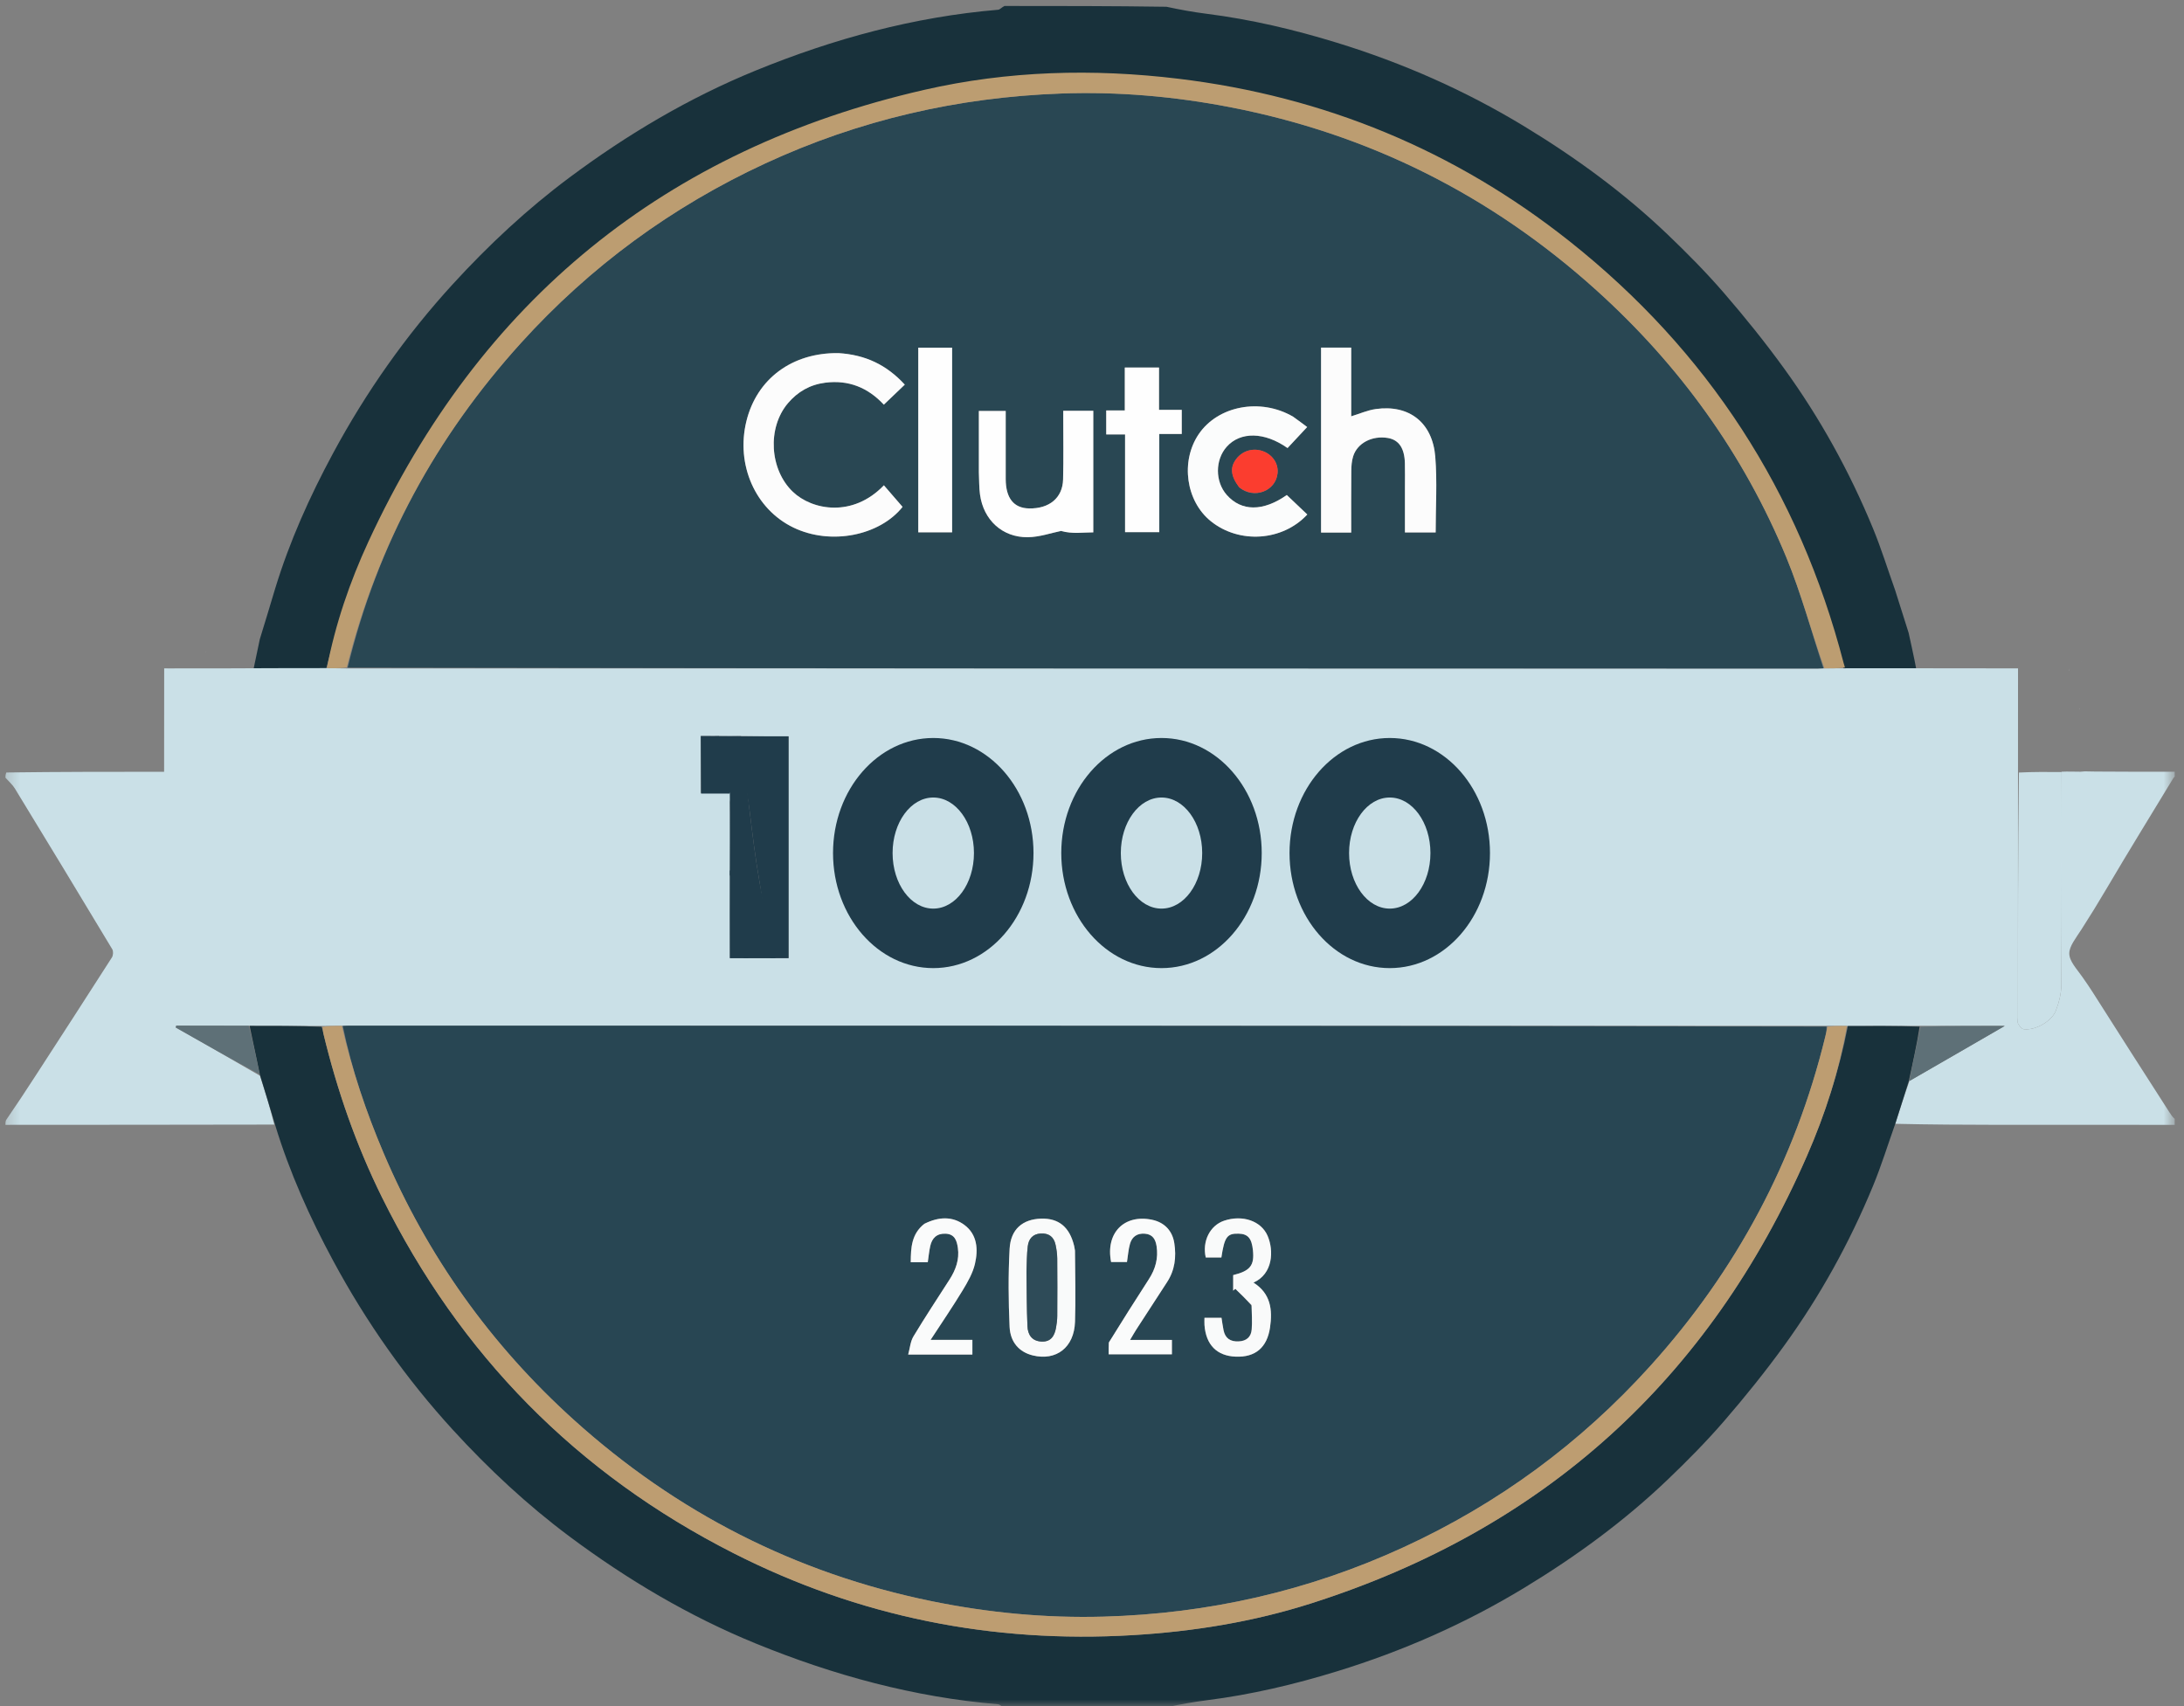 <?xml version="1.0" encoding="UTF-8"?> <svg xmlns="http://www.w3.org/2000/svg" width="160" height="125" viewBox="0 0 160 125" fill="none"><rect x="0" y="0" width="160" height="125" fill="#808080" stroke="none"/><g clip-path="url(#clip0_364_232)"><mask id="mask0_364_232" style="mask-type:luminance" maskUnits="userSpaceOnUse" x="0" y="0" width="160" height="125"><path d="M159.32 0H0.25V125H159.32V0Z" fill="white"></path></mask><g mask="url(#mask0_364_232)"><path d="M73.591 0.436C73.388 0.533 73.259 0.703 73.117 0.715C66.953 1.234 61.057 2.84 55.354 5.171C50.466 7.169 45.952 9.85 41.724 13.002C38.62 15.315 35.793 17.956 33.185 20.805C29.744 24.564 26.825 28.709 24.402 33.204C22.693 36.374 21.222 39.637 20.154 43.137C19.788 44.371 19.427 45.547 19.035 46.827C18.764 48.094 18.522 49.256 18.28 50.418C20.012 50.421 21.744 50.423 23.546 50.357C23.638 50.144 23.649 49.998 23.683 49.858C24.685 45.707 26.076 41.698 27.972 37.864C33.68 26.326 42.262 17.605 53.732 11.782C62.908 7.124 72.672 5.171 82.954 5.78C87.42 6.045 91.806 6.755 96.062 8.113C113.105 13.55 125.199 24.503 132.361 40.88C133.7 43.94 134.719 47.118 135.365 50.406C137.095 50.415 138.825 50.423 140.625 50.366C140.406 48.989 140.116 47.677 139.826 46.366C139.504 45.342 139.18 44.317 138.839 43.244C138.289 41.701 137.82 40.182 137.217 38.718C135.502 34.557 133.338 30.633 130.698 26.989C129.317 25.084 127.837 23.245 126.298 21.465C125.005 19.968 123.606 18.554 122.175 17.185C118.98 14.129 115.428 11.537 111.65 9.245C107.34 6.629 102.762 4.613 97.95 3.133C94.826 2.171 91.649 1.421 88.399 1.01C87.416 0.886 86.44 0.707 85.453 0.495C81.517 0.436 77.588 0.436 73.591 0.436Z" fill="#18313B"></path><path d="M0.396 82.413C0.396 82.304 0.396 82.195 0.439 82.073C1.187 80.985 1.895 79.912 2.594 78.833C4.468 75.942 6.342 73.05 8.199 70.148C8.294 69.998 8.313 69.694 8.225 69.547C5.861 65.614 3.481 61.691 1.091 57.774C0.91 57.478 0.63 57.241 0.396 56.977C0.396 56.868 0.396 56.759 0.464 56.597C4.345 56.545 8.159 56.545 12.023 56.545C12.023 54.005 12.028 51.369 12.028 48.968C12.464 48.968 12.537 48.983 13.046 48.968C13.337 48.968 13.769 48.966 13.972 48.968C15.465 48.98 16.958 48.962 18.517 48.96C20.347 48.955 22.111 48.944 23.946 48.949C24.478 48.965 24.94 48.964 25.468 48.972C61.407 48.98 97.28 48.981 133.153 48.981C133.298 48.981 133.443 48.97 133.653 48.971C134.203 48.972 134.687 48.965 135.239 48.962C137.051 48.962 138.795 48.958 140.607 48.961C143.037 48.969 145.398 48.969 147.841 48.969C147.841 51.559 147.841 54.042 147.838 56.594C147.836 62.638 147.835 68.612 147.834 74.586C147.834 74.731 147.788 74.906 147.853 75.014C147.948 75.176 148.111 75.39 148.265 75.408C149.095 75.506 150.308 74.839 150.613 74.045C150.841 73.452 151.011 72.795 151.014 72.166C151.047 66.966 150.893 61.756 151.032 56.541C151.49 56.517 151.964 56.541 152.414 56.541C152.579 56.541 152.559 56.516 152.778 56.516C152.995 56.516 153.316 56.527 153.527 56.529C155.507 56.548 157.34 56.541 159.32 56.541C159.32 56.65 159.32 56.759 159.32 56.904C159.247 56.977 159.243 56.969 159.209 57.027C157.572 59.721 155.92 62.404 154.319 65.119C153.72 66.135 153.141 67.079 152.487 68.096C152.066 68.75 151.595 69.331 151.595 69.851C151.595 70.421 152.134 70.977 152.559 71.584C152.85 72 153.093 72.353 153.302 72.683C155.17 75.625 157.046 78.562 158.932 81.492C159.058 81.687 159.14 81.817 159.32 81.977C159.32 82.086 159.32 82.195 159.32 82.413C154.958 82.413 150.751 82.416 146.461 82.412C143.917 82.409 141.373 82.395 138.848 82.337C139.191 81.264 139.513 80.24 139.884 79.199C142.19 77.875 144.446 76.568 146.871 75.164C144.663 75.164 142.68 75.164 140.631 75.157C138.835 75.158 137.105 75.167 135.306 75.166C134.784 75.159 134.331 75.161 133.812 75.156C97.679 75.148 61.613 75.147 25.546 75.147C25.401 75.147 25.256 75.158 25.045 75.156C24.524 75.158 24.07 75.167 23.55 75.166C21.754 75.158 20.022 75.161 18.222 75.154C16.407 75.145 14.66 75.145 12.913 75.145C12.901 75.191 12.889 75.237 12.878 75.282C14.924 76.444 16.97 77.606 19.045 78.813C19.437 80.034 19.799 81.21 20.093 82.394C13.483 82.407 6.939 82.41 0.396 82.413ZM73.517 56.425C72.625 55.365 71.56 54.566 70.084 54.185C68.85 53.825 67.613 53.832 66.377 54.174C63.141 55.07 60.934 58.337 61.023 62.194C61.074 62.82 61.065 63.458 61.186 64.07C61.693 66.644 62.899 68.729 65.486 69.929C66.869 70.505 68.287 70.684 69.861 70.31C71.205 69.926 72.339 69.199 73.387 68.153C74.873 66.394 75.494 64.349 75.425 61.938C75.354 59.939 74.895 58.074 73.517 56.425ZM90.21 67.84C91.476 66.123 92.056 64.198 91.99 61.94C91.944 61.436 91.936 60.924 91.843 60.428C91.489 58.536 90.792 56.822 89.155 55.515C88.009 54.523 86.678 54.004 85.036 53.93C84.182 54.059 83.289 54.069 82.482 54.338C79.48 55.338 77.501 58.538 77.586 62.195C77.691 63.077 77.697 63.983 77.92 64.834C78.462 66.906 79.528 68.631 81.589 69.71C83.002 70.419 84.472 70.717 86.153 70.348C87.768 69.996 89.146 69.262 90.21 67.84ZM107.907 58.161C107.221 56.714 106.293 55.49 104.731 54.715C103.566 54.097 102.331 53.823 100.897 53.945C99.581 54.101 98.36 54.519 97.329 55.363C95.221 57.092 94.366 59.394 94.329 62.192C94.377 62.794 94.374 63.405 94.483 63.996C94.966 66.604 96.182 68.704 98.787 69.922C100.272 70.54 101.785 70.729 103.453 70.213C104.852 69.757 106.07 69.036 106.964 67.834C108.236 66.12 108.82 64.198 108.728 61.935C108.464 60.712 108.199 59.489 107.907 58.161ZM53.48 64.231C53.48 66.204 53.48 68.178 53.48 70.18C53.967 70.18 54.373 70.18 54.912 70.199C55.546 70.192 56.179 70.186 56.941 70.199C57.203 70.199 57.466 70.199 57.77 70.199C57.77 64.762 57.77 59.375 57.77 53.949C56.605 53.949 55.474 53.949 54.209 53.927C53.721 53.934 53.232 53.941 52.611 53.926C52.184 53.926 51.758 53.926 51.339 53.926C51.339 55.352 51.339 56.69 51.339 58.101C51.992 58.073 52.894 58.037 53.613 58.067C53.67 58.308 53.469 58.559 53.472 58.801C53.494 60.566 53.497 62.331 53.48 64.231Z" fill="#CAE0E7"></path><path d="M73.6 125.146C73.397 125.049 73.268 124.878 73.126 124.867C66.962 124.348 61.066 122.742 55.363 120.411C50.475 118.413 45.961 115.732 41.733 112.58C38.629 110.266 35.802 107.626 33.194 104.777C29.753 101.018 26.835 96.873 24.411 92.377C22.702 89.208 21.232 85.945 20.163 82.444C19.798 81.21 19.436 80.034 19.044 78.754C18.773 77.488 18.531 76.326 18.289 75.163C20.021 75.161 21.753 75.159 23.555 75.225C23.648 75.437 23.658 75.583 23.692 75.724C24.695 79.874 26.085 83.884 27.982 87.717C33.689 99.256 42.271 107.977 53.742 113.799C62.917 118.458 72.681 120.411 82.963 119.801C87.429 119.537 91.816 118.827 96.072 117.468C113.115 112.031 125.209 101.078 132.371 84.701C133.71 81.641 134.729 78.463 135.374 75.176C137.104 75.167 138.833 75.158 140.634 75.215C140.416 76.593 140.126 77.904 139.836 79.216C139.512 80.24 139.19 81.264 138.847 82.337C138.298 83.88 137.83 85.4 137.227 86.864C135.512 91.025 133.346 94.949 130.707 98.592C129.327 100.497 127.846 102.337 126.307 104.117C125.013 105.613 123.615 107.027 122.184 108.397C118.99 111.453 115.437 114.045 111.66 116.337C107.349 118.953 102.771 120.968 97.959 122.448C94.835 123.411 91.659 124.161 88.408 124.571C87.425 124.696 86.449 124.874 85.463 125.087C81.526 125.146 77.597 125.146 73.6 125.146Z" fill="#18313B"></path><path d="M25.11 75.164C25.255 75.158 25.4 75.147 25.545 75.147C61.612 75.147 97.678 75.148 133.81 75.213C133.827 75.489 133.781 75.701 133.729 75.912C131.505 85.055 127.194 93.106 120.901 100.078C115.793 105.735 109.76 110.172 102.823 113.362C95.85 116.57 88.517 118.232 80.854 118.444C76.605 118.561 72.397 118.161 68.231 117.309C58.276 115.27 49.54 110.8 42.016 104.006C35.948 98.526 31.296 92.003 28.096 84.466C26.818 81.457 25.775 78.37 25.11 75.164ZM78.748 91.569C78.729 91.474 78.715 91.378 78.692 91.285C78.358 89.9 77.561 89.243 76.263 89.285C74.921 89.327 74.043 90.056 73.964 91.493C73.859 93.393 73.877 95.306 73.963 97.208C74.015 98.365 74.695 99.067 75.656 99.303C77.379 99.728 78.692 98.725 78.754 96.846C78.811 95.133 78.762 93.416 78.748 91.569ZM91.701 95.674C91.704 96.251 91.744 96.83 91.699 97.403C91.655 97.957 91.315 98.256 90.734 98.28C90.135 98.304 89.76 98.055 89.637 97.464C89.575 97.163 89.537 96.857 89.487 96.549C89.072 96.549 88.671 96.549 88.239 96.549C88.239 96.754 88.228 96.92 88.241 97.083C88.349 98.535 89.147 99.341 90.526 99.396C91.97 99.454 92.826 98.728 93.042 97.26C93.235 95.954 93.089 94.766 91.829 93.971C93.268 93.328 93.325 91.623 92.865 90.547C92.394 89.448 91.024 88.985 89.681 89.436C88.642 89.784 88.061 90.943 88.332 92.128C88.715 92.128 89.098 92.128 89.477 92.128C89.708 90.617 89.897 90.36 90.746 90.384C91.423 90.403 91.7 90.726 91.789 91.597C91.904 92.715 91.595 93.111 90.342 93.421C90.342 93.797 90.342 94.18 90.342 94.561C90.394 94.516 90.447 94.471 90.499 94.425C90.889 94.802 91.279 95.178 91.701 95.674ZM67.674 89.69C66.776 90.412 66.726 91.408 66.722 92.477C67.18 92.477 67.577 92.477 67.968 92.477C68.031 92.053 68.065 91.667 68.149 91.293C68.28 90.705 68.63 90.361 69.274 90.387C69.946 90.415 70.097 90.902 70.172 91.424C70.296 92.281 70.015 93.043 69.557 93.755C68.67 95.138 67.763 96.509 66.917 97.917C66.695 98.287 66.663 98.771 66.533 99.242C68.226 99.242 69.72 99.242 71.236 99.242C71.236 98.885 71.236 98.563 71.236 98.167C70.236 98.167 69.282 98.167 68.175 98.167C69.013 96.88 69.799 95.732 70.519 94.544C70.89 93.931 71.267 93.277 71.426 92.591C71.666 91.551 71.603 90.453 70.651 89.746C69.763 89.087 68.75 89.148 67.674 89.69ZM81.222 98.416C81.222 98.679 81.222 98.942 81.222 99.227C82.789 99.227 84.323 99.227 85.854 99.227C85.854 98.87 85.854 98.561 85.854 98.172C84.851 98.172 83.874 98.172 82.788 98.172C82.984 97.845 83.109 97.619 83.249 97.402C83.996 96.246 84.743 95.09 85.497 93.938C86.072 93.059 86.185 92.092 86.03 91.085C85.888 90.158 85.291 89.552 84.395 89.367C82.345 88.941 80.979 90.348 81.4 92.463C81.794 92.463 82.188 92.463 82.562 92.463C82.639 91.978 82.665 91.539 82.784 91.127C82.934 90.606 83.308 90.341 83.88 90.388C84.451 90.435 84.654 90.808 84.731 91.302C84.867 92.181 84.65 92.972 84.17 93.714C83.186 95.236 82.219 96.768 81.222 98.416Z" fill="#284653"></path><path d="M133.588 48.964C133.443 48.97 133.298 48.981 133.153 48.981C97.279 48.981 61.407 48.98 25.468 48.915C27.653 39.868 31.964 31.979 38.164 25.132C43.229 19.537 49.208 15.148 56.067 11.972C62.941 8.79 70.178 7.123 77.735 6.852C81.885 6.704 86.003 7.059 90.082 7.845C100.287 9.812 109.243 14.313 116.945 21.259C123.036 26.751 127.75 33.275 130.88 40.868C131.961 43.493 132.694 46.261 133.588 48.964ZM61.375 25.871C58.032 25.827 55.446 27.753 54.683 30.855C53.898 34.049 55.332 37.3 58.122 38.649C60.865 39.976 64.446 39.244 66.123 37.139C65.656 36.599 65.205 36.077 64.754 35.556C62.469 37.938 59.495 37.382 58.082 36.03C56.379 34.403 56.196 31.343 57.726 29.54C58.444 28.695 59.342 28.182 60.453 28.04C62.158 27.822 63.575 28.387 64.751 29.648C65.289 29.134 65.788 28.656 66.286 28.181C64.944 26.728 63.411 25.998 61.375 25.871ZM98.99 29.692C98.99 28.295 98.99 26.898 98.99 25.469C98.215 25.469 97.502 25.469 96.782 25.469C96.782 30.007 96.782 34.514 96.782 39.019C97.539 39.019 98.233 39.019 98.99 39.019C98.99 37.485 98.981 35.989 98.996 34.494C98.999 34.136 99.028 33.762 99.135 33.425C99.446 32.453 100.526 31.901 101.666 32.088C102.475 32.221 102.896 32.83 102.923 33.936C102.936 34.516 102.927 35.097 102.927 35.678C102.927 36.782 102.927 37.887 102.927 39.011C103.731 39.011 104.442 39.011 105.177 39.011C105.177 37.129 105.297 35.284 105.148 33.461C104.944 30.945 103.223 29.629 100.795 29.969C100.193 30.053 99.615 30.313 98.99 30.503C98.99 30.26 98.99 30.044 98.99 29.692ZM71.712 34.646C71.738 35.177 71.725 35.714 71.797 36.239C72.052 38.093 73.429 39.38 75.295 39.36C76.157 39.35 77.015 39.044 77.732 38.901C78.576 39.14 79.344 39.002 80.095 39.004C80.095 35.976 80.095 33.039 80.095 30.096C79.344 30.096 78.651 30.096 77.895 30.096C77.895 30.268 77.895 30.407 77.895 30.546C77.894 32.071 77.92 33.597 77.883 35.121C77.85 36.477 76.874 37.28 75.387 37.251C74.268 37.229 73.686 36.498 73.679 35.108C73.678 34.963 73.679 34.817 73.679 34.672C73.679 33.154 73.679 31.636 73.679 30.111C72.992 30.111 72.379 30.111 71.712 30.111C71.712 31.607 71.712 33.056 71.712 34.646ZM94.692 30.509C92.343 29.135 89.225 29.727 87.815 31.814C86.472 33.803 86.876 36.709 88.702 38.185C90.781 39.865 93.957 39.657 95.773 37.695C95.27 37.217 94.767 36.739 94.272 36.268C92.528 37.491 90.942 37.476 89.87 36.259C89.011 35.285 89.011 33.695 89.87 32.732C90.869 31.611 92.632 31.631 94.326 32.827C94.791 32.329 95.266 31.821 95.764 31.288C95.443 31.046 95.115 30.8 94.692 30.509ZM82.402 27.988C82.402 28.659 82.402 29.331 82.402 30.07C81.906 30.07 81.483 30.07 81.042 30.07C81.042 30.683 81.042 31.224 81.042 31.83C81.515 31.83 81.939 31.83 82.423 31.83C82.423 34.256 82.423 36.616 82.423 38.99C83.277 38.99 84.067 38.99 84.929 38.99C84.929 36.588 84.929 34.225 84.929 31.795C85.524 31.795 86.046 31.795 86.575 31.795C86.575 31.182 86.575 30.639 86.575 30.029C86.011 30.029 85.49 30.029 84.91 30.029C84.91 28.956 84.91 27.95 84.91 26.93C84.041 26.93 83.236 26.93 82.402 26.93C82.402 27.268 82.402 27.557 82.402 27.988ZM69.753 36.555C69.753 32.862 69.753 29.169 69.753 25.471C68.877 25.471 68.088 25.471 67.273 25.471C67.273 29.996 67.273 34.486 67.273 39.002C68.113 39.002 68.918 39.002 69.753 39.002C69.753 38.199 69.753 37.45 69.753 36.555ZM90.806 35.723C91.884 36.593 93.442 35.984 93.592 34.697C93.672 34.008 93.272 33.368 92.604 33.089C91.875 32.783 91.064 32.992 90.583 33.608C90.101 34.227 90.144 34.849 90.806 35.723Z" fill="#294753"></path><path d="M25.044 75.156C25.775 78.371 26.818 81.457 28.096 84.466C31.296 92.003 35.948 98.526 42.016 104.006C49.54 110.8 58.276 115.27 68.231 117.309C72.397 118.162 76.605 118.562 80.854 118.444C88.517 118.232 95.851 116.57 102.824 113.362C109.76 110.172 115.793 105.735 120.901 100.078C127.195 93.106 131.505 85.056 133.731 75.912C133.781 75.701 133.827 75.489 133.877 75.221C134.331 75.162 134.783 75.159 135.306 75.166C134.729 78.463 133.71 81.641 132.371 84.701C125.209 101.078 113.115 112.031 96.072 117.468C91.816 118.826 87.429 119.537 82.963 119.801C72.681 120.411 62.918 118.457 53.742 113.799C42.271 107.977 33.689 99.256 27.982 87.717C26.086 83.884 24.695 79.874 23.692 75.724C23.659 75.583 23.648 75.437 23.62 75.234C24.069 75.166 24.524 75.157 25.044 75.156Z" fill="#BD9D71"></path><path d="M133.653 48.971C132.695 46.261 131.961 43.492 130.88 40.867C127.751 33.274 123.037 26.751 116.945 21.258C109.243 14.313 100.287 9.812 90.082 7.845C86.003 7.058 81.884 6.703 77.735 6.852C70.178 7.122 62.941 8.789 56.067 11.972C49.208 15.148 43.229 19.537 38.164 25.131C31.964 31.979 27.653 39.867 25.402 48.907C24.939 48.964 24.478 48.964 23.946 48.949C24.565 45.73 25.622 42.64 26.993 39.676C35.162 22.012 48.732 10.928 67.713 6.583C73.847 5.179 80.083 5.013 86.342 5.77C97.007 7.061 106.58 11.011 114.982 17.675C125.118 25.715 131.807 36.045 135.064 48.577C135.088 48.67 135.123 48.761 135.162 48.905C134.686 48.965 134.202 48.972 133.653 48.971Z" fill="#BC9D71"></path><path d="M151.034 56.565C151.034 61.765 151.047 66.966 151.014 72.166C151.011 72.795 150.841 73.452 150.613 74.045C150.308 74.839 149.094 75.506 148.265 75.408C148.111 75.39 147.948 75.176 147.852 75.014C147.788 74.906 147.833 74.731 147.833 74.586C147.834 68.612 147.835 62.638 147.906 56.601C148.994 56.547 150.015 56.556 151.034 56.565Z" fill="#CAE0E7"></path><path d="M53.977 53.949C55.109 53.949 56.605 53.949 57.77 53.949C57.77 59.375 57.77 64.762 57.77 70.199C57.466 70.199 56.812 70.199 56.448 70.199C55.993 68.354 55.977 66.517 55.66 64.724C55.344 62.931 55.124 61.12 54.905 59.312C54.689 57.528 54.162 55.737 53.977 53.949Z" fill="#203C4B"></path><path d="M54.275 53.938C54.527 55.737 54.688 57.528 54.905 59.312C55.124 61.12 55.344 62.931 55.66 64.724C55.977 66.517 56.42 68.368 56.812 70.204C56.012 70.204 55.212 70.204 54.485 70.204C54.174 68.643 54.315 67.073 54.035 65.586C53.938 65.075 53.648 64.595 53.467 64.099C53.458 62.334 53.49 59.905 53.467 58.14C53.464 57.898 53.365 58.318 53.244 57.994C53.034 56.591 52.523 55.259 52.377 53.938C52.866 53.931 53.72 53.934 54.275 53.938Z" fill="#203C4B"></path><path d="M139.884 79.199C140.126 77.904 140.416 76.593 140.702 75.223C142.68 75.164 144.662 75.164 146.87 75.164C144.446 76.568 142.188 77.875 139.884 79.199Z" fill="#5E7077"></path><path d="M18.222 75.154C18.532 76.325 18.774 77.488 19.015 78.709C16.969 77.606 14.923 76.444 12.877 75.282C12.889 75.236 12.901 75.191 12.912 75.145C14.659 75.145 16.406 75.145 18.222 75.154Z" fill="#5E7077"></path><path d="M52.676 53.937C52.888 55.269 53.318 56.764 53.467 58.14C52.885 58.14 52.013 58.14 51.359 58.14C51.359 56.729 51.338 55.352 51.338 53.926C51.757 53.926 52.183 53.926 52.676 53.937Z" fill="#203C4B"></path><path d="M53.467 63.736C53.661 64.164 54.025 65.041 54.121 65.552C54.401 67.039 54.59 68.652 54.834 70.204C54.397 70.204 53.953 70.204 53.467 70.204C53.467 68.201 53.454 65.776 53.467 63.736Z" fill="#203C4B"></path><path d="M152.448 48.455C152.44 48.456 152.467 48.443 152.467 48.443C152.467 48.443 152.436 48.457 152.451 48.46C152.465 48.463 152.455 48.454 152.448 48.455Z" fill="#F2F2F2"></path><path d="M78.754 91.635C78.763 93.416 78.812 95.133 78.755 96.847C78.693 98.725 77.379 99.728 75.656 99.304C74.695 99.067 74.015 98.366 73.963 97.208C73.878 95.306 73.86 93.393 73.965 91.493C74.043 90.056 74.922 89.328 76.264 89.285C77.561 89.244 78.359 89.9 78.692 91.285C78.715 91.379 78.73 91.474 78.754 91.635ZM75.2 93.25C75.22 94.556 75.214 95.863 75.271 97.167C75.297 97.764 75.574 98.244 76.273 98.289C76.989 98.335 77.253 97.881 77.364 97.28C77.415 96.996 77.453 96.705 77.454 96.418C77.463 95.014 77.466 93.61 77.453 92.206C77.45 91.871 77.401 91.531 77.331 91.203C77.208 90.627 76.848 90.34 76.24 90.375C75.648 90.409 75.363 90.78 75.296 91.299C75.219 91.896 75.228 92.504 75.2 93.25Z" fill="#F9FAFA"></path><path d="M91.686 95.615C91.279 95.179 90.889 94.802 90.499 94.426C90.447 94.471 90.395 94.516 90.343 94.562C90.343 94.18 90.343 93.798 90.343 93.422C91.595 93.112 91.905 92.716 91.79 91.597C91.701 90.726 91.423 90.404 90.747 90.385C89.897 90.361 89.708 90.618 89.478 92.129C89.099 92.129 88.716 92.129 88.333 92.128C88.062 90.943 88.643 89.785 89.681 89.436C91.025 88.986 92.395 89.449 92.865 90.547C93.326 91.623 93.269 93.329 91.83 93.972C93.09 94.766 93.235 95.954 93.043 97.26C92.826 98.728 91.971 99.455 90.526 99.397C89.148 99.341 88.35 98.535 88.241 97.084C88.229 96.92 88.24 96.754 88.24 96.55C88.672 96.55 89.073 96.55 89.488 96.55C89.537 96.857 89.576 97.163 89.638 97.464C89.76 98.056 90.135 98.304 90.734 98.28C91.315 98.257 91.656 97.957 91.7 97.403C91.745 96.831 91.705 96.251 91.686 95.615Z" fill="#F9FAFA"></path><path d="M67.722 89.661C68.751 89.148 69.763 89.087 70.651 89.746C71.603 90.453 71.666 91.551 71.426 92.591C71.268 93.277 70.891 93.931 70.52 94.544C69.799 95.732 69.014 96.881 68.176 98.167C69.282 98.167 70.236 98.167 71.237 98.167C71.237 98.563 71.237 98.885 71.237 99.242C69.721 99.242 68.227 99.242 66.534 99.242C66.664 98.771 66.695 98.287 66.918 97.917C67.764 96.51 68.67 95.138 69.558 93.755C70.015 93.043 70.297 92.282 70.173 91.424C70.097 90.902 69.947 90.415 69.275 90.388C68.631 90.361 68.281 90.705 68.15 91.293C68.066 91.668 68.032 92.053 67.969 92.478C67.578 92.478 67.181 92.478 66.722 92.478C66.727 91.408 66.777 90.412 67.722 89.661Z" fill="#FAFBFB"></path><path d="M81.234 98.356C82.219 96.768 83.186 95.236 84.17 93.715C84.65 92.972 84.867 92.181 84.731 91.303C84.654 90.808 84.451 90.436 83.88 90.388C83.308 90.341 82.934 90.606 82.784 91.127C82.665 91.54 82.639 91.978 82.562 92.463C82.187 92.463 81.794 92.463 81.4 92.463C80.979 90.348 82.344 88.941 84.395 89.367C85.291 89.553 85.888 90.158 86.03 91.085C86.185 92.092 86.072 93.06 85.497 93.939C84.743 95.09 83.996 96.246 83.249 97.402C83.109 97.619 82.983 97.845 82.788 98.173C83.874 98.173 84.851 98.173 85.854 98.173C85.854 98.561 85.854 98.87 85.854 99.227C84.322 99.227 82.789 99.227 81.221 99.227C81.221 98.942 81.221 98.679 81.234 98.356Z" fill="#FAFBFB"></path><path d="M61.442 25.871C63.41 25.997 64.943 26.727 66.285 28.18C65.787 28.656 65.288 29.133 64.75 29.648C63.575 28.386 62.157 27.821 60.452 28.039C59.342 28.181 58.443 28.695 57.725 29.54C56.195 31.343 56.378 34.402 58.081 36.03C59.494 37.381 62.468 37.938 64.754 35.556C65.204 36.077 65.656 36.599 66.122 37.138C64.445 39.244 60.864 39.976 58.121 38.649C55.331 37.299 53.897 34.049 54.682 30.855C55.445 27.753 58.031 25.827 61.442 25.871Z" fill="#FCFCFC"></path><path d="M98.989 29.76C98.989 30.044 98.989 30.259 98.989 30.502C99.614 30.312 100.192 30.052 100.794 29.968C103.223 29.628 104.943 30.945 105.148 33.461C105.296 35.284 105.177 37.128 105.177 39.01C104.442 39.01 103.73 39.01 102.926 39.01C102.926 37.886 102.926 36.782 102.926 35.678C102.926 35.097 102.936 34.516 102.922 33.935C102.895 32.829 102.475 32.22 101.665 32.087C100.526 31.901 99.445 32.452 99.135 33.424C99.027 33.762 98.999 34.136 98.995 34.494C98.981 35.989 98.989 37.484 98.989 39.018C98.232 39.018 97.538 39.018 96.781 39.018C96.781 34.514 96.781 30.006 96.781 25.468C97.501 25.468 98.214 25.468 98.989 25.468C98.989 26.898 98.989 28.295 98.989 29.76Z" fill="#FCFCFC"></path><path d="M71.711 34.575C71.711 33.055 71.711 31.606 71.711 30.11C72.378 30.11 72.991 30.11 73.678 30.11C73.678 31.635 73.678 33.154 73.678 34.672C73.678 34.817 73.677 34.962 73.678 35.107C73.685 36.498 74.268 37.229 75.386 37.251C76.873 37.279 77.849 36.477 77.882 35.121C77.919 33.597 77.893 32.071 77.894 30.546C77.894 30.407 77.894 30.267 77.894 30.096C78.65 30.096 79.344 30.096 80.094 30.096C80.094 33.039 80.094 35.976 80.094 39.004C79.343 39.002 78.575 39.139 77.732 38.9C77.014 39.044 76.156 39.35 75.294 39.359C73.428 39.379 72.051 38.093 71.796 36.238C71.724 35.713 71.737 35.176 71.711 34.575Z" fill="#FEFEFE"></path><path d="M94.739 30.531C95.115 30.8 95.442 31.046 95.763 31.287C95.265 31.821 94.79 32.329 94.325 32.827C92.631 31.631 90.868 31.611 89.869 32.731C89.011 33.694 89.011 35.285 89.87 36.259C90.942 37.476 92.527 37.491 94.271 36.268C94.766 36.739 95.27 37.217 95.773 37.695C93.956 39.656 90.781 39.864 88.701 38.184C86.876 36.709 86.471 33.803 87.814 31.814C89.225 29.726 92.342 29.134 94.739 30.531Z" fill="#FBFCFC"></path><path d="M82.403 27.916C82.403 27.556 82.403 27.268 82.403 26.929C83.236 26.929 84.041 26.929 84.91 26.929C84.91 27.949 84.91 28.956 84.91 30.028C85.49 30.028 86.011 30.028 86.575 30.028C86.575 30.638 86.575 31.182 86.575 31.794C86.046 31.794 85.524 31.794 84.929 31.794C84.929 34.225 84.929 36.587 84.929 38.989C84.067 38.989 83.278 38.989 82.423 38.989C82.423 36.616 82.423 34.256 82.423 31.83C81.939 31.83 81.516 31.83 81.042 31.83C81.042 31.223 81.042 30.682 81.042 30.07C81.483 30.07 81.907 30.07 82.403 30.07C82.403 29.33 82.403 28.659 82.403 27.916Z" fill="#FEFEFE"></path><path d="M69.752 36.628C69.752 37.45 69.752 38.199 69.752 39.002C68.917 39.002 68.113 39.002 67.273 39.002C67.273 34.486 67.273 29.996 67.273 25.471C68.087 25.471 68.876 25.471 69.752 25.471C69.752 29.168 69.752 32.862 69.752 36.628Z" fill="#FEFEFE"></path><path d="M90.765 35.686C90.144 34.848 90.101 34.226 90.583 33.608C91.064 32.991 91.875 32.783 92.604 33.088C93.272 33.368 93.672 34.007 93.592 34.696C93.442 35.984 91.884 36.592 90.765 35.686Z" fill="#FB3D2F"></path><path d="M151.613 49.131C151.587 49.06 151.559 48.99 151.569 49.015C151.561 48.964 151.569 49.019 151.593 49.105C151.609 49.136 151.611 49.132 151.613 49.131Z" fill="#F2F2F2"></path><path d="M151.467 51.017C151.453 51.022 151.441 51.028 151.448 51.026C151.469 51.018 151.467 51.017 151.467 51.017Z" fill="#9C9C9C"></path><path d="M15.085 47.787C15.067 47.76 15.075 47.735 15.083 47.709C15.093 47.735 15.102 47.762 15.085 47.787Z" fill="#A3A3A3"></path><path d="M152.345 51.886C152.368 51.907 152.384 51.935 152.4 51.962C152.383 51.957 152.368 51.951 152.339 51.925C152.328 51.905 152.339 51.892 152.345 51.886Z" fill="#9C9C9C"></path><path d="M75.2 93.179C75.228 92.504 75.219 91.896 75.296 91.299C75.362 90.78 75.648 90.409 76.24 90.375C76.848 90.34 77.208 90.627 77.331 91.203C77.401 91.531 77.45 91.871 77.453 92.206C77.466 93.61 77.463 95.014 77.454 96.418C77.452 96.706 77.415 96.996 77.363 97.28C77.253 97.881 76.988 98.335 76.273 98.289C75.574 98.244 75.297 97.764 75.271 97.168C75.214 95.863 75.22 94.556 75.2 93.179Z" fill="#2E4B58"></path><path d="M110.901 53.633H60.011V70.203H110.901V53.633Z" fill="#CAE0E7"></path><path d="M68.371 70.93C72.426 70.93 75.714 67.156 75.714 62.5C75.714 57.844 72.426 54.07 68.371 54.07C64.316 54.07 61.028 57.844 61.028 62.5C61.028 67.156 64.316 70.93 68.371 70.93Z" fill="#203C4B"></path><path d="M68.371 66.57C70.018 66.57 71.352 64.748 71.352 62.5C71.352 60.253 70.018 58.431 68.371 58.431C66.725 58.431 65.391 60.253 65.391 62.5C65.391 64.748 66.725 66.57 68.371 66.57Z" fill="#CAE0E7"></path><path d="M85.092 70.93C89.147 70.93 92.434 67.156 92.434 62.5C92.434 57.844 89.147 54.07 85.092 54.07C81.036 54.07 77.749 57.844 77.749 62.5C77.749 67.156 81.036 70.93 85.092 70.93Z" fill="#203C4B"></path><path d="M85.092 66.57C86.738 66.57 88.073 64.748 88.073 62.5C88.073 60.253 86.738 58.431 85.092 58.431C83.446 58.431 82.111 60.253 82.111 62.5C82.111 64.748 83.446 66.57 85.092 66.57Z" fill="#CAE0E7"></path><path d="M101.813 70.93C105.869 70.93 109.156 67.156 109.156 62.5C109.156 57.844 105.869 54.07 101.813 54.07C97.758 54.07 94.471 57.844 94.471 62.5C94.471 67.156 97.758 70.93 101.813 70.93Z" fill="#203C4B"></path><path d="M101.814 66.57C103.46 66.57 104.794 64.748 104.794 62.5C104.794 60.253 103.46 58.431 101.814 58.431C100.167 58.431 98.833 60.253 98.833 62.5C98.833 64.748 100.167 66.57 101.814 66.57Z" fill="#CAE0E7"></path></g></g><defs><clipPath id="clip0_364_232"><rect width="159.722" height="125" fill="white" transform="translate(0.25)"></rect></clipPath></defs></svg> 